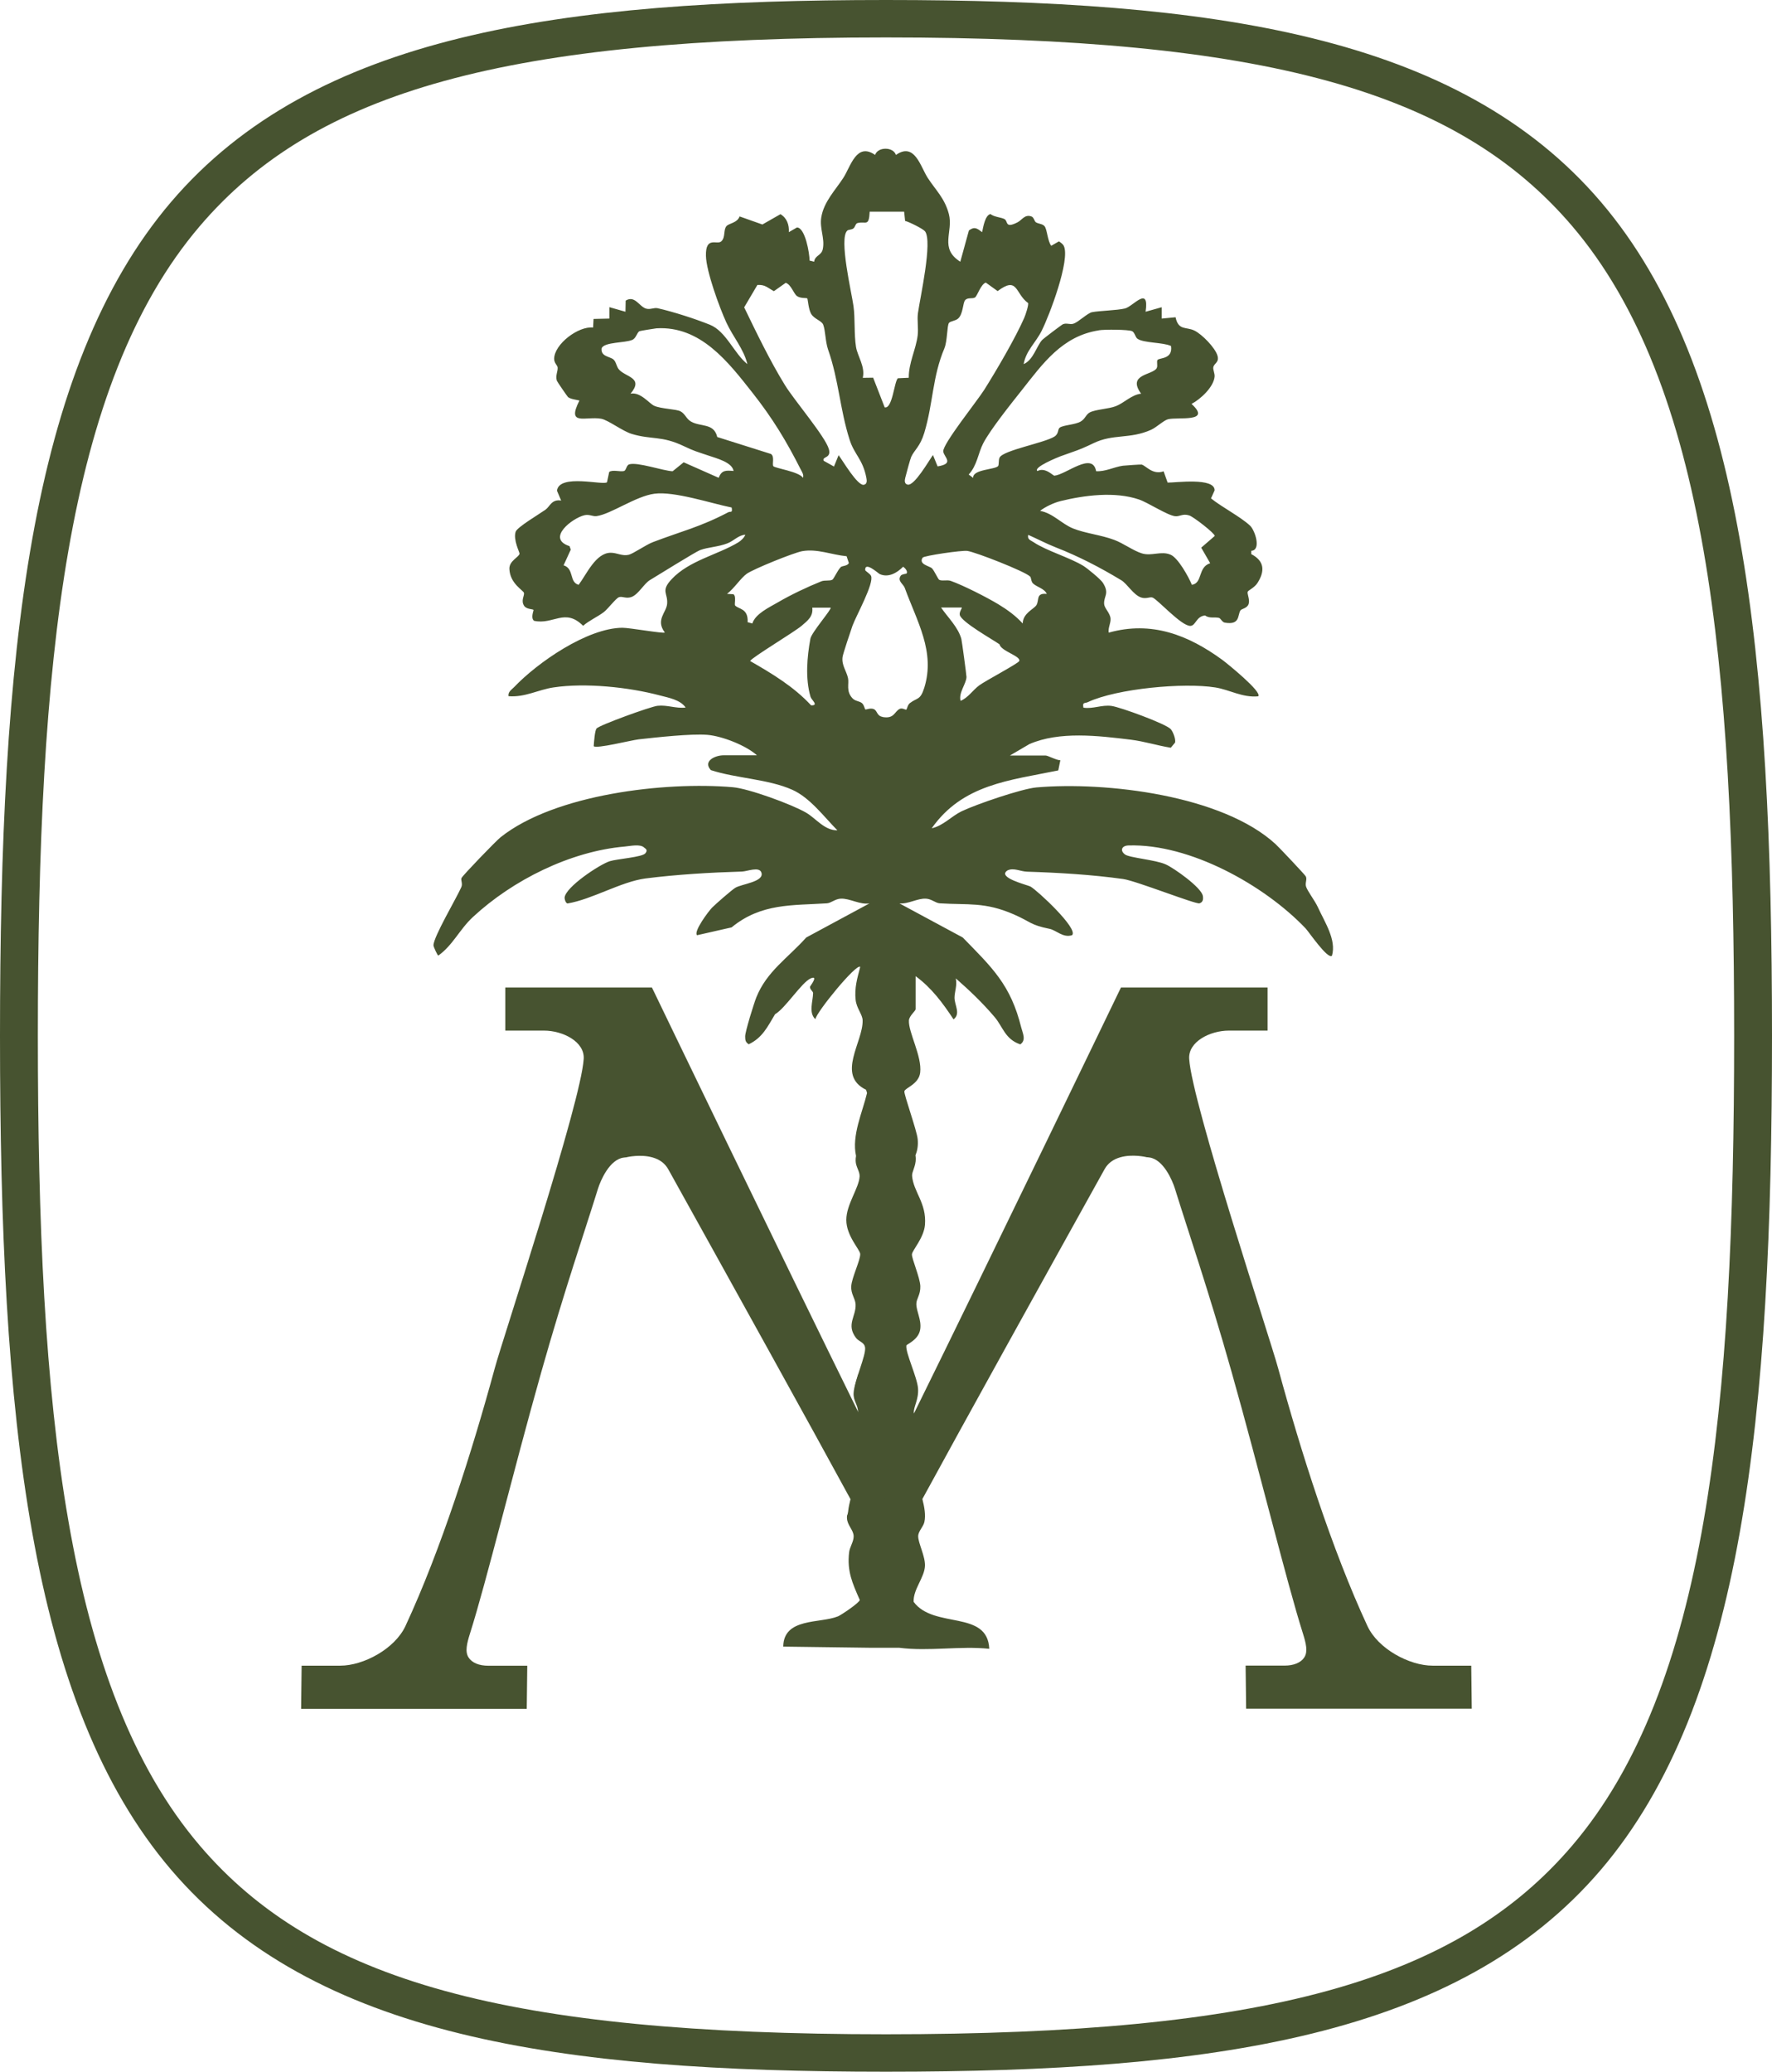 <svg xmlns="http://www.w3.org/2000/svg" width="83" height="97" viewBox="0 0 83 97" fill="none"><g clip-path="url(#clip0_20_83)"><path d="M68.916 77.986H67.106C66.018 77.986 64.548 77.203 64.049 76.127C62.383 72.543 60.926 67.951 59.863 64.044C59.487 62.662 55.828 51.63 55.701 49.577C55.649 48.771 56.682 48.253 57.556 48.253H59.374V46.235H52.506L52.403 46.446C52.337 46.582 46.399 58.894 42.808 66.181C42.808 66.171 42.805 66.161 42.805 66.151C42.781 65.872 43.039 65.528 43.001 65.007C42.963 64.483 42.405 63.326 42.454 62.999C42.464 62.931 43.032 62.74 43.104 62.23C43.166 61.78 42.918 61.402 42.922 61.045C42.922 60.807 43.121 60.62 43.108 60.221C43.094 59.806 42.698 58.924 42.715 58.724C42.733 58.533 43.276 57.958 43.325 57.345C43.407 56.327 42.788 55.813 42.722 55.058C42.705 54.87 42.901 54.598 42.894 54.248C42.894 54.196 42.887 54.145 42.88 54.094C42.96 53.894 43.015 53.652 42.984 53.332C42.943 52.916 42.33 51.228 42.361 51.092C42.402 50.929 43.035 50.762 43.101 50.221C43.194 49.455 42.543 48.331 42.574 47.777C42.584 47.562 42.887 47.334 42.887 47.249V45.704C43.638 46.252 44.161 46.967 44.664 47.726C45.008 47.464 44.712 47.065 44.709 46.715C44.709 46.436 44.843 46.133 44.77 45.809C45.421 46.378 46.037 46.967 46.595 47.627C46.97 48.069 47.077 48.658 47.79 48.897C48.079 48.696 47.903 48.379 47.834 48.107C47.342 46.112 46.478 45.309 45.094 43.893L42.13 42.297C42.547 42.334 42.97 42.055 43.369 42.075C43.638 42.089 43.813 42.279 44.02 42.293C45.349 42.378 46.123 42.218 47.483 42.81C48.306 43.168 48.227 43.297 49.16 43.488C49.48 43.553 49.786 43.92 50.213 43.787C50.544 43.498 48.564 41.667 48.265 41.507C48.127 41.432 46.667 41.088 47.194 40.751C47.487 40.615 47.79 40.802 48.11 40.812C49.611 40.86 51.125 40.949 52.613 41.156C53.215 41.241 56.004 42.347 56.182 42.293C56.348 42.242 56.365 42.106 56.341 41.949C56.279 41.554 54.984 40.639 54.599 40.469C54.117 40.254 52.902 40.162 52.695 40.006C52.444 39.819 52.547 39.594 52.854 39.584C55.728 39.492 59.229 41.446 61.154 43.467C61.295 43.614 62.19 44.934 62.389 44.747C62.606 44.002 62.049 43.175 61.728 42.474C61.594 42.177 61.253 41.738 61.178 41.52C61.116 41.34 61.243 41.163 61.157 41.023C61.102 40.935 59.921 39.679 59.752 39.526C57.27 37.235 51.807 36.585 48.547 36.867C47.852 36.929 45.727 37.657 45.042 37.984C44.564 38.215 44.175 38.665 43.641 38.78C45.091 36.721 47.273 36.541 49.569 36.071L49.666 35.594C49.476 35.594 49.087 35.373 48.974 35.373H47.304L48.216 34.839C49.621 34.226 51.442 34.447 52.957 34.631C53.597 34.709 54.21 34.907 54.84 35.009L55.04 34.767C55.078 34.611 54.95 34.274 54.843 34.144C54.637 33.896 52.468 33.106 52.065 33.052C51.604 32.99 51.208 33.201 50.747 33.133C50.695 32.854 50.802 32.946 50.96 32.871C52.323 32.238 55.446 31.949 56.93 32.187C57.601 32.296 58.19 32.67 58.933 32.602C59.147 32.408 57.463 31.05 57.26 30.9C55.652 29.726 53.938 29.059 51.931 29.62C51.893 29.392 52.038 29.175 52.017 28.953C51.993 28.698 51.735 28.484 51.718 28.286C51.687 27.908 51.989 27.803 51.656 27.282C51.545 27.112 50.922 26.601 50.736 26.489C50.093 26.098 49.012 25.788 48.409 25.383C48.272 25.291 48.113 25.264 48.161 25.042C48.595 25.233 49.008 25.454 49.452 25.628C50.509 26.04 51.538 26.571 52.526 27.17C52.795 27.333 53.088 27.851 53.446 27.973C53.687 28.055 53.859 27.932 53.983 27.976C54.22 28.061 55.339 29.321 55.759 29.304C56.014 29.294 56.028 28.851 56.448 28.817C56.647 28.967 56.892 28.878 57.098 28.93C57.174 28.95 57.246 29.13 57.367 29.151C58.09 29.277 57.962 28.81 58.1 28.582C58.152 28.497 58.427 28.487 58.489 28.266C58.551 28.051 58.396 27.789 58.448 27.697C58.489 27.629 58.761 27.51 58.899 27.296C59.257 26.734 59.226 26.264 58.609 25.944V25.788C59.085 25.767 58.792 24.841 58.554 24.613C58.114 24.198 57.226 23.742 56.723 23.334L56.892 22.959C56.906 22.343 55.06 22.602 54.692 22.595L54.503 22.067C53.986 22.251 53.673 21.798 53.473 21.751C53.432 21.741 52.709 21.792 52.595 21.805C52.182 21.863 51.776 22.088 51.342 22.061C51.174 21.128 49.941 22.217 49.39 22.271C49.322 22.278 48.96 21.856 48.592 22.054C48.382 21.88 49.556 21.407 49.673 21.363C50.358 21.114 50.537 21.08 51.212 20.753C52.141 20.301 52.919 20.57 53.914 20.124C54.172 20.008 54.503 19.685 54.706 19.63C55.157 19.511 56.785 19.8 55.811 18.912C56.238 18.687 56.85 18.119 56.892 17.629C56.902 17.479 56.812 17.312 56.83 17.203C56.857 17.006 57.119 16.982 57.026 16.652C56.919 16.281 56.3 15.648 55.945 15.477C55.559 15.29 55.194 15.488 55.064 14.854L54.413 14.916V14.385L53.659 14.596C53.842 13.34 53.074 14.351 52.692 14.443C52.316 14.534 51.501 14.548 51.15 14.616C50.943 14.657 50.506 15.083 50.285 15.154C50.11 15.212 49.969 15.106 49.786 15.181C49.728 15.205 48.86 15.862 48.805 15.927C48.554 16.213 48.392 16.863 47.948 17.047C48.055 16.42 48.513 16.046 48.791 15.488C49.149 14.78 50.141 12.172 49.828 11.512C49.786 11.427 49.683 11.355 49.6 11.301L49.239 11.508C49.067 11.284 49.05 10.743 48.926 10.589C48.829 10.474 48.636 10.484 48.519 10.406C48.447 10.358 48.43 10.174 48.309 10.133C47.993 10.024 47.876 10.303 47.648 10.416C47.063 10.709 47.225 10.358 47.053 10.259C46.912 10.178 46.574 10.164 46.395 10.024C46.144 10.062 46.048 10.647 46.003 10.869C45.772 10.698 45.652 10.589 45.383 10.79L44.98 12.254C43.979 11.621 44.667 10.862 44.443 10.014C44.247 9.276 43.824 8.898 43.455 8.329C43.111 7.798 42.843 6.641 41.965 7.254C41.841 6.866 41.114 6.866 40.99 7.254C40.113 6.644 39.844 7.802 39.5 8.329C39.128 8.905 38.584 9.446 38.467 10.184C38.385 10.705 38.639 11.148 38.543 11.648C38.481 11.978 38.175 11.941 38.133 12.254L37.92 12.2C37.923 11.873 37.713 10.647 37.328 10.651L36.949 10.869C36.97 10.532 36.859 10.205 36.556 10.028L35.71 10.511L34.642 10.133C34.536 10.44 34.14 10.453 34.026 10.589C33.871 10.773 33.992 11.131 33.775 11.308C33.579 11.471 33.045 11.046 33.066 11.978C33.083 12.71 33.696 14.388 34.019 15.093C34.336 15.78 34.835 16.335 35.007 17.047C34.395 16.567 34.009 15.508 33.252 15.205C32.553 14.923 31.534 14.596 30.807 14.432C30.628 14.392 30.463 14.507 30.264 14.45C29.94 14.357 29.74 13.809 29.306 14.075L29.296 14.596L28.542 14.381V14.916L27.802 14.933L27.781 15.335C27.09 15.26 25.971 16.107 25.957 16.791C25.953 17.002 26.108 17.098 26.119 17.203C26.136 17.384 26.009 17.571 26.081 17.823C26.095 17.867 26.57 18.558 26.604 18.589C26.721 18.687 26.983 18.715 27.141 18.752C26.518 19.971 27.437 19.477 28.16 19.606C28.494 19.668 29.152 20.185 29.596 20.318C30.529 20.597 30.98 20.389 32.019 20.883C32.515 21.121 32.646 21.148 33.2 21.335C33.548 21.455 34.298 21.642 34.36 22.05C33.988 22.02 33.806 22.009 33.661 22.37L32.023 21.645L31.506 22.064C31.055 22.044 29.861 21.621 29.472 21.741C29.331 21.785 29.337 22.026 29.224 22.054C29.035 22.098 28.704 21.979 28.535 22.095L28.432 22.578C28.274 22.741 26.194 22.163 26.088 22.973L26.284 23.436C25.836 23.364 25.764 23.708 25.554 23.861C25.279 24.059 24.222 24.681 24.153 24.896C24.029 25.277 24.346 25.869 24.335 25.924C24.311 26.087 23.84 26.258 23.86 26.642C23.891 27.33 24.511 27.636 24.542 27.759C24.573 27.888 24.384 28.116 24.552 28.368C24.663 28.531 24.955 28.511 24.989 28.555C25.007 28.576 24.841 28.93 25.014 29.066C25.919 29.267 26.459 28.446 27.313 29.3C27.592 29.052 28.005 28.872 28.284 28.657C28.477 28.507 28.842 28.021 28.986 27.963C29.148 27.895 29.324 28.055 29.599 27.942C29.909 27.816 30.174 27.32 30.436 27.163C30.79 26.948 32.594 25.829 32.787 25.757C33.169 25.614 33.634 25.611 34.078 25.437C34.381 25.318 34.584 25.056 34.911 25.035C34.859 25.175 34.704 25.321 34.577 25.396C33.613 25.978 32.284 26.24 31.465 27.112C30.928 27.68 31.293 27.765 31.248 28.273C31.21 28.688 30.694 29.021 31.141 29.614C31.059 29.672 29.479 29.389 29.148 29.392C27.503 29.409 25.186 31.013 24.084 32.167C23.964 32.292 23.785 32.391 23.819 32.596C24.594 32.657 25.203 32.292 25.933 32.184C27.423 31.962 29.441 32.17 30.911 32.561C31.314 32.667 31.864 32.762 32.116 33.127C31.651 33.181 31.269 32.997 30.801 33.045C30.477 33.079 28.05 33.96 27.94 34.11C27.857 34.222 27.823 34.754 27.809 34.934C27.909 35.074 29.561 34.658 29.909 34.617C30.721 34.526 32.384 34.342 33.138 34.406C33.823 34.464 34.938 34.897 35.455 35.363H33.892C33.506 35.363 32.907 35.628 33.296 36.057C34.477 36.442 35.989 36.476 37.107 36.976C37.94 37.347 38.591 38.236 39.224 38.876C38.612 38.882 38.223 38.317 37.751 38.045C37.073 37.654 35.062 36.918 34.322 36.857C31.159 36.585 25.984 37.181 23.444 39.202C23.234 39.369 21.668 40.989 21.616 41.112C21.575 41.211 21.681 41.367 21.609 41.534C21.389 42.041 20.301 43.866 20.304 44.261C20.304 44.332 20.5 44.751 20.531 44.74C21.21 44.257 21.53 43.508 22.153 42.933C24.008 41.211 26.714 39.856 29.265 39.635C29.53 39.611 29.985 39.505 30.171 39.682C30.288 39.764 30.332 39.819 30.229 39.951C30.084 40.135 28.9 40.213 28.559 40.322C28.074 40.479 26.491 41.531 26.446 42.024C26.439 42.085 26.491 42.283 26.58 42.3C27.726 42.113 29.09 41.279 30.236 41.129C31.703 40.942 33.276 40.85 34.756 40.806C34.994 40.799 35.572 40.554 35.665 40.857C35.803 41.289 34.746 41.384 34.443 41.565C34.295 41.65 33.486 42.354 33.345 42.504C33.183 42.671 32.474 43.617 32.649 43.787L34.267 43.42C35.661 42.276 37.121 42.399 38.729 42.293C38.935 42.279 39.111 42.089 39.379 42.075C39.806 42.055 40.271 42.368 40.725 42.297L37.765 43.893C36.887 44.87 35.916 45.479 35.427 46.694C35.314 46.977 34.897 48.311 34.904 48.529C34.907 48.699 34.914 48.788 35.069 48.893C35.717 48.587 35.954 48.066 36.305 47.484C36.78 47.218 37.558 45.98 37.978 45.806C38.36 45.649 37.944 46.173 37.94 46.197C37.923 46.32 38.088 46.419 38.085 46.493C38.082 46.875 37.861 47.413 38.192 47.719C38.233 47.395 40.13 45.074 40.292 45.272C40.154 45.799 40.016 46.255 40.078 46.817C40.123 47.215 40.398 47.494 40.405 47.77C40.436 48.784 39.156 50.336 40.567 51.024L40.612 51.174C40.395 52.086 39.886 53.162 40.096 54.118C40.082 54.203 40.075 54.282 40.078 54.35C40.082 54.625 40.275 54.846 40.264 55.075C40.24 55.619 39.641 56.385 39.641 57.117C39.641 57.869 40.281 58.502 40.292 58.71C40.306 58.992 39.896 59.816 39.872 60.221C39.851 60.586 40.058 60.786 40.075 61.065C40.106 61.634 39.62 62.015 40.096 62.641C40.23 62.818 40.478 62.835 40.519 63.084C40.577 63.452 40.006 64.663 39.982 65.228C39.965 65.599 40.192 65.776 40.188 66.11C40.206 66.168 40.219 66.233 40.219 66.301C40.237 66.743 40.137 67.135 40.078 67.567C40.023 67.992 40.089 68.34 40.133 68.762C40.216 69.541 39.944 70.232 39.679 70.954C39.679 70.957 39.679 70.96 39.675 70.964C39.672 71.005 39.669 71.042 39.672 71.076C39.682 71.413 39.975 71.624 39.985 71.92C39.992 72.176 39.803 72.421 39.772 72.679C39.669 73.571 39.927 74.123 40.271 74.909C40.264 75.035 39.4 75.617 39.249 75.678C38.412 76.019 36.705 75.729 36.687 77.094L40.849 77.149H42.127C43.524 77.326 44.953 77.053 46.337 77.196C46.254 75.358 43.741 76.281 42.794 74.997C42.77 74.405 43.307 73.861 43.325 73.306C43.338 72.846 43.004 72.247 43.008 71.924C43.008 71.692 43.245 71.492 43.297 71.263C43.369 70.937 43.297 70.552 43.204 70.184C45.07 66.753 48.791 60.044 51.738 54.741C51.893 54.465 52.131 54.285 52.468 54.186C53.043 54.019 53.68 54.173 53.683 54.173L53.721 54.183H53.759C53.783 54.183 53.807 54.19 53.835 54.193C54.485 54.278 54.909 55.248 55.036 55.66C55.635 57.597 56.599 60.388 57.68 64.207C59.026 68.969 60.252 74.024 61.026 76.471C61.174 76.941 61.267 77.326 61.095 77.595C60.937 77.843 60.606 77.983 60.166 77.983H58.344L58.368 80.001H68.937L68.913 77.983L68.916 77.986ZM49.652 23.466C50.798 23.184 52.224 23.003 53.346 23.385C53.769 23.528 54.664 24.12 55.036 24.168C55.267 24.195 55.394 24.031 55.707 24.134C55.904 24.198 56.899 24.967 56.899 25.093L56.265 25.641L56.685 26.37C56.096 26.554 56.341 27.302 55.828 27.381C55.676 27.013 55.184 26.121 54.83 25.971C54.386 25.781 53.945 26.05 53.487 25.91C53.088 25.788 52.62 25.437 52.189 25.277C51.563 25.042 50.836 24.974 50.254 24.739C49.721 24.521 49.311 24.024 48.716 23.919C48.95 23.732 49.373 23.534 49.659 23.466H49.652ZM34.119 23.98C32.787 24.681 31.926 24.869 30.58 25.383C30.25 25.509 29.661 25.924 29.448 25.975C29.145 26.046 28.9 25.88 28.611 25.88C27.905 25.876 27.475 26.891 27.103 27.381C26.649 27.258 26.904 26.622 26.398 26.468L26.735 25.733L26.676 25.57C25.564 25.209 26.821 24.249 27.375 24.123C27.609 24.069 27.757 24.188 27.943 24.164C28.618 24.072 29.782 23.228 30.656 23.116C31.592 22.993 33.321 23.572 34.271 23.762C34.322 24.041 34.222 23.926 34.116 23.984L34.119 23.98ZM47.741 30.948C47.714 31.053 46.175 31.864 45.872 32.085C45.559 32.316 45.349 32.667 44.994 32.813C44.888 32.439 45.263 32.01 45.27 31.697C45.27 31.605 45.053 29.998 45.029 29.91C44.867 29.348 44.399 28.913 44.078 28.443H45.049C45.077 28.467 44.922 28.65 44.956 28.793C45.032 29.12 46.471 29.927 46.815 30.165C46.888 30.488 47.807 30.71 47.745 30.945L47.741 30.948ZM48.247 26.986C48.306 27.047 48.289 27.228 48.389 27.32C48.578 27.493 48.915 27.551 49.032 27.806C48.509 27.752 48.688 28.102 48.544 28.334C48.426 28.521 47.913 28.705 47.903 29.192C47.576 28.831 47.18 28.545 46.764 28.293C46.209 27.959 45.132 27.411 44.533 27.197C44.361 27.136 44.123 27.217 43.992 27.146C43.937 27.115 43.755 26.707 43.652 26.608C43.538 26.499 43.008 26.424 43.218 26.108C43.276 26.019 45.049 25.757 45.311 25.794C45.69 25.846 48.034 26.761 48.247 26.993V26.986ZM51.47 15.464C51.745 15.42 52.847 15.426 53.026 15.505C53.143 15.556 53.181 15.78 53.263 15.848C53.542 16.07 54.472 16.019 54.85 16.199C54.943 16.836 54.296 16.74 54.217 16.856C54.165 16.931 54.241 17.128 54.179 17.237C53.986 17.571 52.778 17.509 53.449 18.432C53.002 18.48 52.64 18.875 52.265 19.017C51.921 19.15 51.325 19.167 51.05 19.307C50.867 19.399 50.836 19.61 50.619 19.736C50.361 19.889 49.803 19.899 49.638 20.022C49.528 20.103 49.607 20.301 49.39 20.44C48.926 20.736 46.998 21.08 46.822 21.421C46.76 21.543 46.802 21.758 46.75 21.822C46.612 21.989 45.548 21.972 45.583 22.374L45.373 22.217C45.769 21.792 45.817 21.213 46.051 20.76C46.375 20.131 47.37 18.885 47.852 18.279C48.85 17.016 49.755 15.733 51.47 15.467V15.464ZM44.237 16.301C44.375 15.974 44.357 15.253 44.447 15.123C44.512 15.031 44.757 15.028 44.881 14.912C45.115 14.698 45.094 14.194 45.204 14.058C45.318 13.915 45.545 14 45.666 13.929C45.776 13.864 45.938 13.306 46.175 13.231L46.729 13.629C47.686 12.908 47.542 13.748 48.154 14.187C48.196 14.255 48.031 14.759 47.975 14.882C47.559 15.831 46.671 17.346 46.103 18.248C45.786 18.755 44.141 20.801 44.182 21.138C44.216 21.41 44.722 21.706 43.917 21.836L43.7 21.305C43.517 21.55 42.836 22.755 42.516 22.69C42.361 22.66 42.367 22.506 42.402 22.37C42.443 22.203 42.636 21.485 42.681 21.39C42.836 21.056 43.097 20.913 43.294 20.263C43.714 18.868 43.669 17.639 44.24 16.298L44.237 16.301ZM39.689 10.794C39.741 10.749 39.882 10.76 39.968 10.698C40.058 10.637 40.068 10.467 40.168 10.443C40.56 10.344 40.698 10.637 40.736 9.912H42.35L42.395 10.344C42.588 10.389 43.239 10.715 43.328 10.831C43.69 11.304 43.097 13.935 42.998 14.65C42.949 14.98 43.025 15.348 42.984 15.702C42.901 16.366 42.557 16.999 42.567 17.686L42.054 17.71C41.879 17.894 41.803 19.154 41.438 19.072L40.898 17.683L40.412 17.69C40.536 17.169 40.168 16.682 40.096 16.247C39.999 15.651 40.058 14.912 39.978 14.337C39.896 13.721 39.28 11.148 39.689 10.797V10.794ZM34.856 14.392L35.475 13.343C35.84 13.316 35.958 13.479 36.25 13.633L36.804 13.241C37.063 13.33 37.173 13.752 37.334 13.864C37.507 13.983 37.772 13.935 37.813 13.973C37.841 14 37.868 14.487 37.995 14.698C38.144 14.943 38.488 15.014 38.56 15.205C38.663 15.477 38.657 15.988 38.787 16.366C39.293 17.812 39.338 19.154 39.796 20.59C40.02 21.291 40.412 21.495 40.581 22.374C40.605 22.506 40.622 22.663 40.464 22.697C40.164 22.758 39.465 21.55 39.28 21.312L39.063 21.843L38.581 21.574C38.491 21.356 38.953 21.478 38.822 21.022C38.653 20.437 37.207 18.745 36.77 18.037C36.071 16.904 35.438 15.59 34.856 14.388V14.392ZM33.596 20.461C33.438 19.79 32.818 20.001 32.364 19.736C32.136 19.603 32.098 19.378 31.875 19.259C31.675 19.15 30.966 19.147 30.639 18.997C30.408 18.892 30.002 18.34 29.534 18.432C30.164 17.683 29.324 17.663 29 17.309C28.869 17.166 28.869 16.948 28.732 16.829C28.563 16.686 28.126 16.699 28.181 16.301C28.319 16.005 29.276 16.063 29.616 15.913C29.809 15.828 29.83 15.562 29.957 15.505C29.995 15.488 30.708 15.375 30.749 15.372C32.821 15.249 34.119 16.962 35.242 18.384C36.195 19.593 36.839 20.658 37.514 21.996C37.579 22.125 37.651 22.214 37.613 22.374C37.438 22.084 36.309 21.924 36.226 21.829C36.15 21.741 36.298 21.376 36.109 21.254L33.596 20.461ZM37.958 29.906C37.803 30.768 37.713 31.755 37.965 32.626C38.006 32.769 38.371 33.038 37.992 33.024C37.183 32.15 36.157 31.534 35.135 30.948C35.228 30.774 37.2 29.597 37.555 29.294C37.837 29.052 38.095 28.858 38.047 28.45H38.904C38.98 28.507 38.009 29.61 37.958 29.906ZM39.373 26.564C39.242 26.68 39.056 27.105 38.987 27.142C38.863 27.21 38.636 27.153 38.471 27.217C37.827 27.476 37.042 27.847 36.443 28.198C36.03 28.439 35.386 28.732 35.238 29.192L35.018 29.13C35.056 28.47 34.581 28.528 34.429 28.344C34.388 28.293 34.498 27.915 34.353 27.823L34.054 27.803C34.374 27.568 34.701 27.057 34.983 26.86C35.307 26.635 37.187 25.873 37.579 25.805C38.281 25.682 38.963 25.978 39.655 26.043L39.761 26.363C39.686 26.509 39.455 26.482 39.369 26.557L39.373 26.564ZM41.328 33.562C41.063 33.514 41.097 33.266 40.922 33.198C40.767 33.137 40.56 33.232 40.536 33.218C40.498 33.191 40.474 32.997 40.367 32.915C40.243 32.82 40.061 32.83 39.937 32.701C39.61 32.361 39.782 32.013 39.72 31.744C39.645 31.407 39.417 31.152 39.465 30.764C39.483 30.611 39.851 29.525 39.93 29.297C40.096 28.838 40.956 27.306 40.798 26.959C40.753 26.86 40.529 26.737 40.526 26.69C40.505 26.264 41.139 26.846 41.204 26.877C41.607 27.061 42.02 26.823 42.302 26.533C42.395 26.594 42.533 26.754 42.464 26.85C42.45 26.87 42.247 26.874 42.192 26.952C42.016 27.2 42.312 27.34 42.378 27.524C42.953 29.103 43.817 30.512 43.294 32.197C43.108 32.796 42.96 32.657 42.619 32.919C42.509 33.004 42.485 33.201 42.45 33.225C42.419 33.246 42.268 33.133 42.147 33.188C41.889 33.307 41.899 33.671 41.335 33.569L41.328 33.562Z" fill="#475330"></path><path d="M74.989 9.459C68.293 1.61 56.757 0 41.5 0C26.243 0 14.707 1.61 8.011 9.459C1.363 17.254 0 30.703 0 48.498C0 66.294 1.363 79.742 8.011 87.537C14.707 95.387 26.239 96.997 41.5 96.997C56.761 96.997 68.293 95.387 74.989 87.537C81.637 79.742 83 66.294 83 48.498C83 30.703 81.637 17.254 74.989 9.459ZM73.647 86.404C68.225 92.766 59.212 95.244 41.5 95.244C23.788 95.244 14.775 92.766 9.353 86.404C3.064 79.021 1.773 65.912 1.773 48.498C1.773 31.084 3.06 17.976 9.353 10.593C14.775 4.231 23.788 1.753 41.5 1.753C59.212 1.753 68.225 4.231 73.647 10.593C79.936 17.976 81.227 31.084 81.227 48.498C81.227 65.912 79.94 79.021 73.647 86.404Z" fill="#475330"></path><path d="M14.125 77.986H15.936C17.023 77.986 18.493 77.203 18.993 76.127C20.659 72.543 22.115 67.951 23.179 64.044C23.554 62.662 27.213 51.63 27.341 49.577C27.392 48.771 26.36 48.253 25.485 48.253H23.668V46.235H30.535L30.639 46.446C30.704 46.582 36.642 58.894 40.233 66.181C40.233 66.171 40.237 66.161 40.237 66.151C40.261 65.872 40.002 65.528 40.04 65.007C40.054 64.83 40.126 64.575 40.216 64.309C41.72 66.495 42.746 69.374 40.526 71.389C40.361 71.539 40.185 71.679 40.009 71.815C39.951 71.631 39.782 71.457 39.744 71.27C39.672 70.943 39.744 70.559 39.837 70.191C37.971 66.76 34.25 60.051 31.303 54.748C31.148 54.472 30.911 54.292 30.573 54.193C29.998 54.026 29.361 54.179 29.358 54.179L29.32 54.19H29.282C29.258 54.19 29.234 54.196 29.207 54.2C28.556 54.285 28.133 55.255 28.005 55.667C27.406 57.604 26.442 60.395 25.361 64.214C24.015 68.976 22.79 74.031 22.015 76.478C21.867 76.948 21.774 77.332 21.946 77.601C22.105 77.85 22.435 77.989 22.876 77.989H24.697L24.673 80.008H14.104L14.128 77.989L14.125 77.986Z" fill="#475330"></path></g><defs><clipPath id="clip0_20_83"><rect width="83" height="97" fill="white"></rect></clipPath></defs></svg>